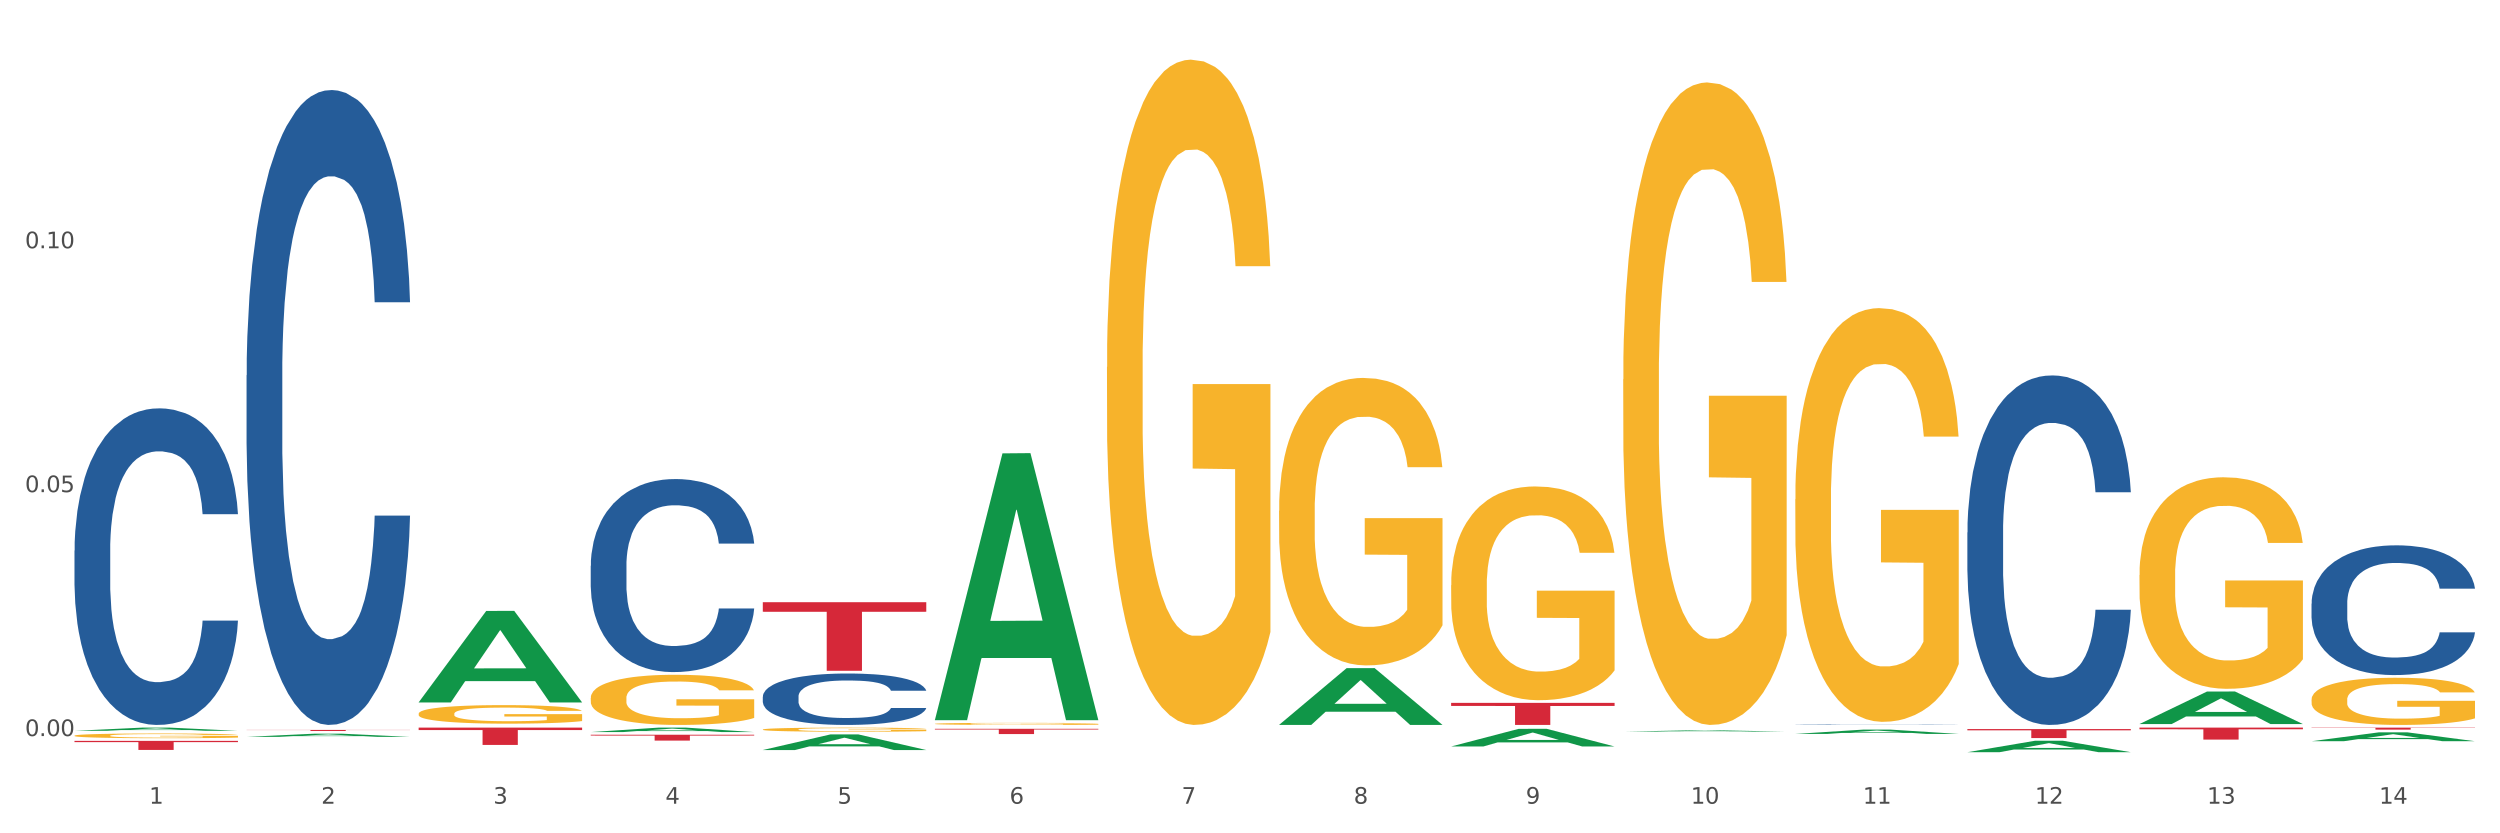 <?xml version="1.0" encoding="utf-8" standalone="no"?>
<!DOCTYPE svg PUBLIC "-//W3C//DTD SVG 1.1//EN"
  "http://www.w3.org/Graphics/SVG/1.1/DTD/svg11.dtd">
<svg xmlns:xlink="http://www.w3.org/1999/xlink" width="1080pt" height="360pt" viewBox="0 0 1080 360" xmlns="http://www.w3.org/2000/svg" version="1.1">
 <rect x="0" y="0" width="1080" height="360" fill="#333333" stroke="none"/>
 <defs>
  <style type="text/css">*{stroke-linejoin: round; stroke-linecap: butt}</style>
 </defs>
 <g id="figure_1">
  <g id="patch_1">
   <path d="M 0 360 
L 1080 360 
L 1080 0 
L 0 0 
z
" style="fill: #ffffff; stroke: #ffffff; stroke-linejoin: miter"/>
  </g>
  <g id="axes_1">
   <g id="matplotlib.axis_1">
    <g id="xtick_1">
     <g id="text_1">
      <!-- 1 -->
      <g style="fill: #4d4d4d" transform="translate(64.432 347.204) scale(0.096 -0.096)">
       <defs>
        <path id="DejaVuSans-31" d="M 794 531 
L 1825 531 
L 1825 4091 
L 703 3866 
L 703 4441 
L 1819 4666 
L 2450 4666 
L 2450 531 
L 3481 531 
L 3481 0 
L 794 0 
L 794 531 
z
" transform="scale(0.016)"/>
       </defs>
       <use xlink:href="#DejaVuSans-31"/>
      </g>
     </g>
    </g>
    <g id="xtick_2">
     <g id="text_2">
      <!-- 2 -->
      <g style="fill: #4d4d4d" transform="translate(138.771 347.204) scale(0.096 -0.096)">
       <defs>
        <path id="DejaVuSans-32" d="M 1228 531 
L 3431 531 
L 3431 0 
L 469 0 
L 469 531 
Q 828 903 1448 1529 
Q 2069 2156 2228 2338 
Q 2531 2678 2651 2914 
Q 2772 3150 2772 3378 
Q 2772 3750 2511 3984 
Q 2250 4219 1831 4219 
Q 1534 4219 1204 4116 
Q 875 4013 500 3803 
L 500 4441 
Q 881 4594 1212 4672 
Q 1544 4750 1819 4750 
Q 2544 4750 2975 4387 
Q 3406 4025 3406 3419 
Q 3406 3131 3298 2873 
Q 3191 2616 2906 2266 
Q 2828 2175 2409 1742 
Q 1991 1309 1228 531 
z
" transform="scale(0.016)"/>
       </defs>
       <use xlink:href="#DejaVuSans-32"/>
      </g>
     </g>
    </g>
    <g id="xtick_3">
     <g id="text_3">
      <!-- 3 -->
      <g style="fill: #4d4d4d" transform="translate(213.109 347.204) scale(0.096 -0.096)">
       <defs>
        <path id="DejaVuSans-33" d="M 2597 2516 
Q 3050 2419 3304 2112 
Q 3559 1806 3559 1356 
Q 3559 666 3084 287 
Q 2609 -91 1734 -91 
Q 1441 -91 1130 -33 
Q 819 25 488 141 
L 488 750 
Q 750 597 1062 519 
Q 1375 441 1716 441 
Q 2309 441 2620 675 
Q 2931 909 2931 1356 
Q 2931 1769 2642 2001 
Q 2353 2234 1838 2234 
L 1294 2234 
L 1294 2753 
L 1863 2753 
Q 2328 2753 2575 2939 
Q 2822 3125 2822 3475 
Q 2822 3834 2567 4026 
Q 2313 4219 1838 4219 
Q 1578 4219 1281 4162 
Q 984 4106 628 3988 
L 628 4550 
Q 988 4650 1302 4700 
Q 1616 4750 1894 4750 
Q 2613 4750 3031 4423 
Q 3450 4097 3450 3541 
Q 3450 3153 3228 2886 
Q 3006 2619 2597 2516 
z
" transform="scale(0.016)"/>
       </defs>
       <use xlink:href="#DejaVuSans-33"/>
      </g>
     </g>
    </g>
    <g id="xtick_4">
     <g id="text_4">
      <!-- 4 -->
      <g style="fill: #4d4d4d" transform="translate(287.448 347.204) scale(0.096 -0.096)">
       <defs>
        <path id="DejaVuSans-34" d="M 2419 4116 
L 825 1625 
L 2419 1625 
L 2419 4116 
z
M 2253 4666 
L 3047 4666 
L 3047 1625 
L 3713 1625 
L 3713 1100 
L 3047 1100 
L 3047 0 
L 2419 0 
L 2419 1100 
L 313 1100 
L 313 1709 
L 2253 4666 
z
" transform="scale(0.016)"/>
       </defs>
       <use xlink:href="#DejaVuSans-34"/>
      </g>
     </g>
    </g>
    <g id="xtick_5">
     <g id="text_5">
      <!-- 5 -->
      <g style="fill: #4d4d4d" transform="translate(361.787 347.204) scale(0.096 -0.096)">
       <defs>
        <path id="DejaVuSans-35" d="M 691 4666 
L 3169 4666 
L 3169 4134 
L 1269 4134 
L 1269 2991 
Q 1406 3038 1543 3061 
Q 1681 3084 1819 3084 
Q 2600 3084 3056 2656 
Q 3513 2228 3513 1497 
Q 3513 744 3044 326 
Q 2575 -91 1722 -91 
Q 1428 -91 1123 -41 
Q 819 9 494 109 
L 494 744 
Q 775 591 1075 516 
Q 1375 441 1709 441 
Q 2250 441 2565 725 
Q 2881 1009 2881 1497 
Q 2881 1984 2565 2268 
Q 2250 2553 1709 2553 
Q 1456 2553 1204 2497 
Q 953 2441 691 2322 
L 691 4666 
z
" transform="scale(0.016)"/>
       </defs>
       <use xlink:href="#DejaVuSans-35"/>
      </g>
     </g>
    </g>
    <g id="xtick_6">
     <g id="text_6">
      <!-- 6 -->
      <g style="fill: #4d4d4d" transform="translate(436.125 347.204) scale(0.096 -0.096)">
       <defs>
        <path id="DejaVuSans-36" d="M 2113 2584 
Q 1688 2584 1439 2293 
Q 1191 2003 1191 1497 
Q 1191 994 1439 701 
Q 1688 409 2113 409 
Q 2538 409 2786 701 
Q 3034 994 3034 1497 
Q 3034 2003 2786 2293 
Q 2538 2584 2113 2584 
z
M 3366 4563 
L 3366 3988 
Q 3128 4100 2886 4159 
Q 2644 4219 2406 4219 
Q 1781 4219 1451 3797 
Q 1122 3375 1075 2522 
Q 1259 2794 1537 2939 
Q 1816 3084 2150 3084 
Q 2853 3084 3261 2657 
Q 3669 2231 3669 1497 
Q 3669 778 3244 343 
Q 2819 -91 2113 -91 
Q 1303 -91 875 529 
Q 447 1150 447 2328 
Q 447 3434 972 4092 
Q 1497 4750 2381 4750 
Q 2619 4750 2861 4703 
Q 3103 4656 3366 4563 
z
" transform="scale(0.016)"/>
       </defs>
       <use xlink:href="#DejaVuSans-36"/>
      </g>
     </g>
    </g>
    <g id="xtick_7">
     <g id="text_7">
      <!-- 7 -->
      <g style="fill: #4d4d4d" transform="translate(510.464 347.204) scale(0.096 -0.096)">
       <defs>
        <path id="DejaVuSans-37" d="M 525 4666 
L 3525 4666 
L 3525 4397 
L 1831 0 
L 1172 0 
L 2766 4134 
L 525 4134 
L 525 4666 
z
" transform="scale(0.016)"/>
       </defs>
       <use xlink:href="#DejaVuSans-37"/>
      </g>
     </g>
    </g>
    <g id="xtick_8">
     <g id="text_8">
      <!-- 8 -->
      <g style="fill: #4d4d4d" transform="translate(584.803 347.204) scale(0.096 -0.096)">
       <defs>
        <path id="DejaVuSans-38" d="M 2034 2216 
Q 1584 2216 1326 1975 
Q 1069 1734 1069 1313 
Q 1069 891 1326 650 
Q 1584 409 2034 409 
Q 2484 409 2743 651 
Q 3003 894 3003 1313 
Q 3003 1734 2745 1975 
Q 2488 2216 2034 2216 
z
M 1403 2484 
Q 997 2584 770 2862 
Q 544 3141 544 3541 
Q 544 4100 942 4425 
Q 1341 4750 2034 4750 
Q 2731 4750 3128 4425 
Q 3525 4100 3525 3541 
Q 3525 3141 3298 2862 
Q 3072 2584 2669 2484 
Q 3125 2378 3379 2068 
Q 3634 1759 3634 1313 
Q 3634 634 3220 271 
Q 2806 -91 2034 -91 
Q 1263 -91 848 271 
Q 434 634 434 1313 
Q 434 1759 690 2068 
Q 947 2378 1403 2484 
z
M 1172 3481 
Q 1172 3119 1398 2916 
Q 1625 2713 2034 2713 
Q 2441 2713 2670 2916 
Q 2900 3119 2900 3481 
Q 2900 3844 2670 4047 
Q 2441 4250 2034 4250 
Q 1625 4250 1398 4047 
Q 1172 3844 1172 3481 
z
" transform="scale(0.016)"/>
       </defs>
       <use xlink:href="#DejaVuSans-38"/>
      </g>
     </g>
    </g>
    <g id="xtick_9">
     <g id="text_9">
      <!-- 9 -->
      <g style="fill: #4d4d4d" transform="translate(659.142 347.204) scale(0.096 -0.096)">
       <defs>
        <path id="DejaVuSans-39" d="M 703 97 
L 703 672 
Q 941 559 1184 500 
Q 1428 441 1663 441 
Q 2288 441 2617 861 
Q 2947 1281 2994 2138 
Q 2813 1869 2534 1725 
Q 2256 1581 1919 1581 
Q 1219 1581 811 2004 
Q 403 2428 403 3163 
Q 403 3881 828 4315 
Q 1253 4750 1959 4750 
Q 2769 4750 3195 4129 
Q 3622 3509 3622 2328 
Q 3622 1225 3098 567 
Q 2575 -91 1691 -91 
Q 1453 -91 1209 -44 
Q 966 3 703 97 
z
M 1959 2075 
Q 2384 2075 2632 2365 
Q 2881 2656 2881 3163 
Q 2881 3666 2632 3958 
Q 2384 4250 1959 4250 
Q 1534 4250 1286 3958 
Q 1038 3666 1038 3163 
Q 1038 2656 1286 2365 
Q 1534 2075 1959 2075 
z
" transform="scale(0.016)"/>
       </defs>
       <use xlink:href="#DejaVuSans-39"/>
      </g>
     </g>
    </g>
    <g id="xtick_10">
     <g id="text_10">
      <!-- 10 -->
      <g style="fill: #4d4d4d" transform="translate(730.426 347.204) scale(0.096 -0.096)">
       <defs>
        <path id="DejaVuSans-30" d="M 2034 4250 
Q 1547 4250 1301 3770 
Q 1056 3291 1056 2328 
Q 1056 1369 1301 889 
Q 1547 409 2034 409 
Q 2525 409 2770 889 
Q 3016 1369 3016 2328 
Q 3016 3291 2770 3770 
Q 2525 4250 2034 4250 
z
M 2034 4750 
Q 2819 4750 3233 4129 
Q 3647 3509 3647 2328 
Q 3647 1150 3233 529 
Q 2819 -91 2034 -91 
Q 1250 -91 836 529 
Q 422 1150 422 2328 
Q 422 3509 836 4129 
Q 1250 4750 2034 4750 
z
" transform="scale(0.016)"/>
       </defs>
       <use xlink:href="#DejaVuSans-31"/>
       <use xlink:href="#DejaVuSans-30" transform="translate(63.623 0)"/>
      </g>
     </g>
    </g>
    <g id="xtick_11">
     <g id="text_11">
      <!-- 11 -->
      <g style="fill: #4d4d4d" transform="translate(804.765 347.204) scale(0.096 -0.096)">
       <use xlink:href="#DejaVuSans-31"/>
       <use xlink:href="#DejaVuSans-31" transform="translate(63.623 0)"/>
      </g>
     </g>
    </g>
    <g id="xtick_12">
     <g id="text_12">
      <!-- 12 -->
      <g style="fill: #4d4d4d" transform="translate(879.104 347.204) scale(0.096 -0.096)">
       <use xlink:href="#DejaVuSans-31"/>
       <use xlink:href="#DejaVuSans-32" transform="translate(63.623 0)"/>
      </g>
     </g>
    </g>
    <g id="xtick_13">
     <g id="text_13">
      <!-- 13 -->
      <g style="fill: #4d4d4d" transform="translate(953.442 347.204) scale(0.096 -0.096)">
       <use xlink:href="#DejaVuSans-31"/>
       <use xlink:href="#DejaVuSans-33" transform="translate(63.623 0)"/>
      </g>
     </g>
    </g>
    <g id="xtick_14">
     <g id="text_14">
      <!-- 14 -->
      <g style="fill: #4d4d4d" transform="translate(1027.781 347.204) scale(0.096 -0.096)">
       <use xlink:href="#DejaVuSans-31"/>
       <use xlink:href="#DejaVuSans-34" transform="translate(63.623 0)"/>
      </g>
     </g>
    </g>
    <g id="xtick_15"/>
    <g id="xtick_16"/>
    <g id="xtick_17"/>
    <g id="xtick_18"/>
    <g id="xtick_19"/>
    <g id="xtick_20"/>
    <g id="xtick_21"/>
    <g id="xtick_22"/>
    <g id="xtick_23"/>
    <g id="xtick_24"/>
    <g id="xtick_25"/>
    <g id="xtick_26"/>
    <g id="xtick_27"/>
   </g>
   <g id="matplotlib.axis_2">
    <g id="ytick_1">
     <g id="text_15">
      <!-- 0.00 -->
      <g style="fill: #4d4d4d" transform="translate(10.8 317.982) scale(0.096 -0.096)">
       <defs>
        <path id="DejaVuSans-2e" d="M 684 794 
L 1344 794 
L 1344 0 
L 684 0 
L 684 794 
z
" transform="scale(0.016)"/>
       </defs>
       <use xlink:href="#DejaVuSans-30"/>
       <use xlink:href="#DejaVuSans-2e" transform="translate(63.623 0)"/>
       <use xlink:href="#DejaVuSans-30" transform="translate(95.41 0)"/>
       <use xlink:href="#DejaVuSans-30" transform="translate(159.033 0)"/>
      </g>
     </g>
    </g>
    <g id="ytick_2">
     <g id="text_16">
      <!-- 0.05 -->
      <g style="fill: #4d4d4d" transform="translate(10.8 212.614) scale(0.096 -0.096)">
       <use xlink:href="#DejaVuSans-30"/>
       <use xlink:href="#DejaVuSans-2e" transform="translate(63.623 0)"/>
       <use xlink:href="#DejaVuSans-30" transform="translate(95.41 0)"/>
       <use xlink:href="#DejaVuSans-35" transform="translate(159.033 0)"/>
      </g>
     </g>
    </g>
    <g id="ytick_3">
     <g id="text_17">
      <!-- 0.10 -->
      <g style="fill: #4d4d4d" transform="translate(10.8 107.246) scale(0.096 -0.096)">
       <use xlink:href="#DejaVuSans-30"/>
       <use xlink:href="#DejaVuSans-2e" transform="translate(63.623 0)"/>
       <use xlink:href="#DejaVuSans-31" transform="translate(95.41 0)"/>
       <use xlink:href="#DejaVuSans-30" transform="translate(159.033 0)"/>
      </g>
     </g>
    </g>
    <g id="ytick_4"/>
    <g id="ytick_5"/>
    <g id="ytick_6"/>
   </g>
   <g id="PolyCollection_1">
    <path d="M 32.175 315.709 
L 32.248 315.708 
L 61.37 314.336 
L 73.456 314.335 
L 102.797 315.712 
L 88.818 315.712 
L 82.484 315.391 
L 52.415 315.391 
L 52.197 315.396 
L 46.081 315.712 
L 32.175 315.712 
L 32.175 315.709 
L 56.201 315.2 
L 78.698 315.199 
L 67.559 314.628 
L 67.413 314.626 
L 67.267 314.63 
L 56.128 315.199 
L 56.201 315.2 
L 32.175 315.709 
z
" clip-path="url(#pd96edb3ba6)" style="fill: #109648"/>
    <path d="M 924.24 314.335 
L 994.861 314.335 
L 994.861 315.054 
L 967.081 315.059 
L 967.081 319.509 
L 951.852 319.509 
L 951.852 315.059 
L 924.24 315.054 
L 924.24 314.34 
L 924.24 314.335 
z
" clip-path="url(#pd96edb3ba6)" style="fill: #d62839"/>
    <path d="M 849.901 314.954 
L 920.523 314.954 
L 920.523 315.495 
L 892.742 315.498 
L 892.742 318.848 
L 877.514 318.848 
L 877.514 315.498 
L 849.901 315.495 
L 849.901 314.957 
L 849.901 314.954 
z
" clip-path="url(#pd96edb3ba6)" style="fill: #d62839"/>
    <path d="M 626.885 303.647 
L 697.506 303.647 
L 697.506 304.972 
L 669.726 304.981 
L 669.726 313.18 
L 654.497 313.18 
L 654.497 304.981 
L 626.885 304.972 
L 626.885 303.656 
L 626.885 303.647 
z
" clip-path="url(#pd96edb3ba6)" style="fill: #d62839"/>
    <path d="M 403.869 314.838 
L 474.49 314.838 
L 474.49 315.153 
L 446.71 315.155 
L 446.71 317.104 
L 431.481 317.104 
L 431.481 315.155 
L 403.869 315.153 
L 403.869 314.84 
L 403.869 314.838 
z
" clip-path="url(#pd96edb3ba6)" style="fill: #d62839"/>
    <path d="M 329.53 260.164 
L 400.152 260.164 
L 400.152 264.282 
L 372.371 264.31 
L 372.371 289.799 
L 357.143 289.799 
L 357.143 264.31 
L 329.53 264.282 
L 329.53 260.192 
L 329.53 260.164 
z
" clip-path="url(#pd96edb3ba6)" style="fill: #d62839"/>
    <path d="M 255.191 317.414 
L 325.813 317.414 
L 325.813 317.764 
L 298.033 317.766 
L 298.033 319.933 
L 282.804 319.933 
L 282.804 317.766 
L 255.191 317.764 
L 255.191 317.416 
L 255.191 317.414 
z
" clip-path="url(#pd96edb3ba6)" style="fill: #d62839"/>
    <path d="M 180.852 314.335 
L 251.474 314.335 
L 251.474 315.375 
L 223.694 315.382 
L 223.694 321.822 
L 208.465 321.822 
L 208.465 315.382 
L 180.852 315.375 
L 180.852 314.342 
L 180.852 314.335 
z
" clip-path="url(#pd96edb3ba6)" style="fill: #d62839"/>
    <path d="M 106.514 315.323 
L 177.135 315.323 
L 177.135 315.389 
L 149.355 315.389 
L 149.355 315.798 
L 134.126 315.798 
L 134.126 315.389 
L 106.514 315.389 
L 106.514 315.323 
L 106.514 315.323 
z
" clip-path="url(#pd96edb3ba6)" style="fill: #d62839"/>
    <path d="M 32.175 320.067 
L 102.797 320.067 
L 102.797 320.61 
L 75.017 320.613 
L 75.017 323.973 
L 59.788 323.973 
L 59.788 320.613 
L 32.175 320.61 
L 32.175 320.071 
L 32.175 320.067 
z
" clip-path="url(#pd96edb3ba6)" style="fill: #d62839"/>
    <path d="M 32.175 237.861 
L 32.258 237.736 
L 32.258 234.238 
L 32.509 229.492 
L 33.427 220.748 
L 34.596 214.128 
L 36.599 206.384 
L 37.684 203.136 
L 39.104 199.514 
L 42.025 193.643 
L 45.364 188.647 
L 47.702 185.899 
L 49.455 184.15 
L 53.378 181.027 
L 55.632 179.653 
L 57.969 178.529 
L 59.973 177.78 
L 63.312 176.905 
L 65.983 176.53 
L 69.072 176.406 
L 71.66 176.53 
L 75.082 177.03 
L 80.091 178.529 
L 82.011 179.403 
L 84.599 180.902 
L 87.27 182.901 
L 89.44 184.899 
L 91.945 187.772 
L 94.533 191.519 
L 97.037 196.266 
L 98.79 200.638 
L 100.209 205.259 
L 101.461 210.88 
L 102.379 217.001 
L 102.797 222.122 
L 87.52 222.122 
L 87.103 217.5 
L 86.268 212.504 
L 85.434 209.132 
L 84.515 206.384 
L 83.096 203.261 
L 81.844 201.262 
L 79.757 198.889 
L 77.837 197.39 
L 76.251 196.516 
L 74.331 195.766 
L 70.241 195.017 
L 67.319 195.017 
L 65.482 195.267 
L 63.229 195.891 
L 61.309 196.766 
L 59.055 198.265 
L 57.302 199.888 
L 55.549 202.012 
L 54.547 203.511 
L 53.044 206.259 
L 52.043 208.507 
L 50.707 212.379 
L 49.956 215.127 
L 48.62 222.247 
L 48.036 227.493 
L 47.785 231.115 
L 47.618 235.113 
L 47.618 254.598 
L 48.119 263.342 
L 48.537 267.089 
L 49.204 271.336 
L 50.457 276.832 
L 52.293 282.203 
L 54.213 286.075 
L 55.799 288.449 
L 57.302 290.197 
L 58.804 291.571 
L 60.641 292.82 
L 62.143 293.57 
L 64.397 294.319 
L 67.069 294.694 
L 69.155 294.694 
L 73.413 294.069 
L 75.333 293.445 
L 77.169 292.571 
L 79.173 291.197 
L 80.759 289.698 
L 81.677 288.573 
L 83.18 286.2 
L 84.348 283.702 
L 85.35 280.829 
L 86.018 278.331 
L 86.769 274.584 
L 87.353 270.337 
L 87.52 268.088 
L 102.797 268.088 
L 102.463 272.585 
L 101.879 276.957 
L 100.71 282.828 
L 99.792 286.2 
L 98.372 290.322 
L 96.87 293.82 
L 94.783 297.692 
L 92.863 300.565 
L 90.86 303.063 
L 88.689 305.311 
L 84.766 308.434 
L 83.347 309.308 
L 80.341 310.807 
L 78.004 311.682 
L 74.581 312.556 
L 71.075 313.056 
L 67.402 313.18 
L 64.147 312.931 
L 60.557 312.181 
L 58.303 311.432 
L 55.799 310.308 
L 52.877 308.559 
L 50.123 306.435 
L 47.535 303.937 
L 45.114 301.064 
L 42.86 297.817 
L 39.938 292.446 
L 37.768 287.199 
L 36.182 282.328 
L 35.097 278.206 
L 34.011 272.96 
L 33.427 269.338 
L 32.509 260.594 
L 32.175 252.475 
L 32.175 237.861 
z
" clip-path="url(#pd96edb3ba6)" style="fill: #255c99"/>
    <path d="M 106.514 162.133 
L 106.597 161.882 
L 106.597 154.869 
L 106.848 145.35 
L 107.766 127.815 
L 108.935 114.539 
L 110.938 99.008 
L 112.023 92.496 
L 113.442 85.231 
L 116.364 73.458 
L 119.703 63.438 
L 122.04 57.928 
L 123.794 54.421 
L 127.717 48.158 
L 129.971 45.403 
L 132.308 43.148 
L 134.312 41.645 
L 137.651 39.892 
L 140.322 39.141 
L 143.411 38.89 
L 145.998 39.141 
L 149.421 40.142 
L 154.43 43.148 
L 156.35 44.902 
L 158.937 47.908 
L 161.609 51.916 
L 163.779 55.924 
L 166.283 61.685 
L 168.871 69.2 
L 171.376 78.718 
L 173.129 87.486 
L 174.548 96.754 
L 175.8 108.026 
L 176.718 120.3 
L 177.135 130.571 
L 161.859 130.571 
L 161.442 121.302 
L 160.607 111.283 
L 159.772 104.519 
L 158.854 99.008 
L 157.435 92.746 
L 156.183 88.738 
L 154.096 83.979 
L 152.176 80.973 
L 150.59 79.219 
L 148.67 77.717 
L 144.579 76.214 
L 141.658 76.214 
L 139.821 76.715 
L 137.567 77.967 
L 135.647 79.72 
L 133.393 82.726 
L 131.64 85.983 
L 129.887 90.241 
L 128.886 93.247 
L 127.383 98.758 
L 126.381 103.267 
L 125.046 111.032 
L 124.294 116.543 
L 122.959 130.821 
L 122.374 141.342 
L 122.124 148.606 
L 121.957 156.622 
L 121.957 195.699 
L 122.458 213.234 
L 122.875 220.748 
L 123.543 229.265 
L 124.795 240.287 
L 126.632 251.058 
L 128.552 258.823 
L 130.138 263.583 
L 131.64 267.09 
L 133.143 269.845 
L 134.979 272.35 
L 136.482 273.853 
L 138.736 275.356 
L 141.407 276.107 
L 143.494 276.107 
L 147.751 274.855 
L 149.671 273.602 
L 151.508 271.849 
L 153.511 269.094 
L 155.097 266.088 
L 156.016 263.833 
L 157.518 259.074 
L 158.687 254.064 
L 159.689 248.303 
L 160.357 243.293 
L 161.108 235.778 
L 161.692 227.261 
L 161.859 222.752 
L 177.135 222.752 
L 176.802 231.77 
L 176.217 240.537 
L 175.049 252.311 
L 174.13 259.074 
L 172.711 267.34 
L 171.209 274.354 
L 169.122 282.119 
L 167.202 287.881 
L 165.198 292.89 
L 163.028 297.399 
L 159.104 303.662 
L 157.685 305.415 
L 154.68 308.421 
L 152.343 310.175 
L 148.92 311.928 
L 145.414 312.93 
L 141.741 313.18 
L 138.486 312.679 
L 134.896 311.176 
L 132.642 309.674 
L 130.138 307.419 
L 127.216 303.912 
L 124.461 299.654 
L 121.874 294.644 
L 119.453 288.883 
L 117.199 282.37 
L 114.277 271.599 
L 112.107 261.078 
L 110.521 251.309 
L 109.435 243.042 
L 108.35 232.522 
L 107.766 225.257 
L 106.848 207.723 
L 106.514 191.441 
L 106.514 162.133 
z
" clip-path="url(#pd96edb3ba6)" style="fill: #255c99"/>
    <path d="M 255.191 244.42 
L 255.275 244.344 
L 255.275 242.211 
L 255.525 239.317 
L 256.443 233.986 
L 257.612 229.949 
L 259.615 225.227 
L 260.701 223.247 
L 262.12 221.038 
L 265.041 217.459 
L 268.381 214.412 
L 270.718 212.737 
L 272.471 211.67 
L 276.394 209.766 
L 278.648 208.928 
L 280.986 208.243 
L 282.989 207.786 
L 286.328 207.253 
L 288.999 207.024 
L 292.088 206.948 
L 294.676 207.024 
L 298.098 207.329 
L 303.107 208.243 
L 305.027 208.776 
L 307.615 209.69 
L 310.286 210.909 
L 312.457 212.127 
L 314.961 213.879 
L 317.549 216.164 
L 320.053 219.058 
L 321.806 221.724 
L 323.225 224.542 
L 324.477 227.969 
L 325.396 231.701 
L 325.813 234.824 
L 310.537 234.824 
L 310.119 232.006 
L 309.284 228.959 
L 308.45 226.903 
L 307.531 225.227 
L 306.112 223.323 
L 304.86 222.105 
L 302.773 220.657 
L 300.853 219.743 
L 299.267 219.21 
L 297.347 218.753 
L 293.257 218.296 
L 290.335 218.296 
L 288.499 218.449 
L 286.245 218.83 
L 284.325 219.363 
L 282.071 220.277 
L 280.318 221.267 
L 278.565 222.561 
L 277.563 223.475 
L 276.06 225.151 
L 275.059 226.522 
L 273.723 228.883 
L 272.972 230.559 
L 271.636 234.9 
L 271.052 238.099 
L 270.801 240.307 
L 270.634 242.744 
L 270.634 254.626 
L 271.135 259.957 
L 271.553 262.242 
L 272.22 264.832 
L 273.473 268.183 
L 275.309 271.458 
L 277.229 273.819 
L 278.815 275.266 
L 280.318 276.332 
L 281.82 277.17 
L 283.657 277.931 
L 285.159 278.388 
L 287.413 278.845 
L 290.085 279.074 
L 292.172 279.074 
L 296.429 278.693 
L 298.349 278.312 
L 300.185 277.779 
L 302.189 276.941 
L 303.775 276.027 
L 304.693 275.342 
L 306.196 273.895 
L 307.364 272.372 
L 308.366 270.62 
L 309.034 269.097 
L 309.785 266.812 
L 310.37 264.222 
L 310.537 262.851 
L 325.813 262.851 
L 325.479 265.593 
L 324.895 268.259 
L 323.726 271.838 
L 322.808 273.895 
L 321.389 276.408 
L 319.886 278.541 
L 317.799 280.902 
L 315.879 282.654 
L 313.876 284.177 
L 311.705 285.548 
L 307.782 287.452 
L 306.363 287.985 
L 303.358 288.899 
L 301.02 289.432 
L 297.598 289.965 
L 294.092 290.27 
L 290.419 290.346 
L 287.163 290.194 
L 283.573 289.737 
L 281.32 289.28 
L 278.815 288.594 
L 275.893 287.528 
L 273.139 286.233 
L 270.551 284.71 
L 268.13 282.958 
L 265.876 280.978 
L 262.955 277.703 
L 260.784 274.504 
L 259.198 271.534 
L 258.113 269.02 
L 257.028 265.822 
L 256.443 263.613 
L 255.525 258.282 
L 255.191 253.331 
L 255.191 244.42 
z
" clip-path="url(#pd96edb3ba6)" style="fill: #255c99"/>
    <path d="M 998.578 314.335 
L 1069.2 314.335 
L 1069.2 314.455 
L 1041.42 314.456 
L 1041.42 315.2 
L 1026.191 315.2 
L 1026.191 314.456 
L 998.578 314.455 
L 998.578 314.336 
L 998.578 314.335 
z
" clip-path="url(#pd96edb3ba6)" style="fill: #d62839"/>
    <path d="M 329.53 300.94 
L 329.613 300.92 
L 329.613 300.352 
L 329.864 299.58 
L 330.782 298.159 
L 331.951 297.083 
L 333.954 295.825 
L 335.039 295.297 
L 336.458 294.708 
L 339.38 293.754 
L 342.719 292.942 
L 345.057 292.496 
L 346.81 292.212 
L 350.733 291.704 
L 352.987 291.481 
L 355.324 291.298 
L 357.328 291.176 
L 360.667 291.034 
L 363.338 290.973 
L 366.427 290.953 
L 369.015 290.973 
L 372.437 291.055 
L 377.446 291.298 
L 379.366 291.44 
L 381.954 291.684 
L 384.625 292.009 
L 386.795 292.333 
L 389.3 292.8 
L 391.887 293.409 
L 394.392 294.181 
L 396.145 294.891 
L 397.564 295.642 
L 398.816 296.556 
L 399.734 297.55 
L 400.152 298.383 
L 384.875 298.383 
L 384.458 297.631 
L 383.623 296.82 
L 382.788 296.271 
L 381.87 295.825 
L 380.451 295.317 
L 379.199 294.993 
L 377.112 294.607 
L 375.192 294.363 
L 373.606 294.221 
L 371.686 294.099 
L 367.595 293.978 
L 364.674 293.978 
L 362.837 294.018 
L 360.583 294.12 
L 358.663 294.262 
L 356.41 294.505 
L 354.656 294.769 
L 352.903 295.114 
L 351.902 295.358 
L 350.399 295.805 
L 349.397 296.17 
L 348.062 296.799 
L 347.31 297.246 
L 345.975 298.403 
L 345.391 299.255 
L 345.14 299.844 
L 344.973 300.494 
L 344.973 303.66 
L 345.474 305.081 
L 345.891 305.69 
L 346.559 306.38 
L 347.811 307.273 
L 349.648 308.146 
L 351.568 308.776 
L 353.154 309.161 
L 354.656 309.445 
L 356.159 309.669 
L 357.996 309.872 
L 359.498 309.994 
L 361.752 310.115 
L 364.423 310.176 
L 366.51 310.176 
L 370.768 310.075 
L 372.688 309.973 
L 374.524 309.831 
L 376.528 309.608 
L 378.114 309.364 
L 379.032 309.182 
L 380.534 308.796 
L 381.703 308.39 
L 382.705 307.923 
L 383.373 307.517 
L 384.124 306.908 
L 384.708 306.218 
L 384.875 305.853 
L 400.152 305.853 
L 399.818 306.583 
L 399.233 307.294 
L 398.065 308.248 
L 397.146 308.796 
L 395.727 309.466 
L 394.225 310.034 
L 392.138 310.663 
L 390.218 311.13 
L 388.214 311.536 
L 386.044 311.902 
L 382.121 312.409 
L 380.701 312.551 
L 377.696 312.795 
L 375.359 312.937 
L 371.936 313.079 
L 368.43 313.16 
L 364.757 313.18 
L 361.502 313.14 
L 357.912 313.018 
L 355.658 312.896 
L 353.154 312.714 
L 350.232 312.429 
L 347.477 312.084 
L 344.89 311.678 
L 342.469 311.211 
L 340.215 310.684 
L 337.293 309.811 
L 335.123 308.958 
L 333.537 308.167 
L 332.452 307.497 
L 331.366 306.644 
L 330.782 306.056 
L 329.864 304.635 
L 329.53 303.315 
L 329.53 300.94 
z
" clip-path="url(#pd96edb3ba6)" style="fill: #255c99"/>
    <path d="M 849.901 230.03 
L 849.984 229.892 
L 849.984 226.031 
L 850.235 220.791 
L 851.153 211.138 
L 852.322 203.83 
L 854.325 195.281 
L 855.41 191.695 
L 856.829 187.696 
L 859.751 181.215 
L 863.09 175.7 
L 865.428 172.666 
L 867.181 170.735 
L 871.104 167.288 
L 873.358 165.771 
L 875.695 164.53 
L 877.699 163.703 
L 881.038 162.738 
L 883.709 162.324 
L 886.798 162.186 
L 889.386 162.324 
L 892.808 162.875 
L 897.817 164.53 
L 899.737 165.495 
L 902.325 167.15 
L 904.996 169.356 
L 907.166 171.563 
L 909.671 174.734 
L 912.258 178.871 
L 914.763 184.111 
L 916.516 188.937 
L 917.935 194.04 
L 919.187 200.245 
L 920.105 207.002 
L 920.523 212.655 
L 905.246 212.655 
L 904.829 207.553 
L 903.994 202.037 
L 903.159 198.314 
L 902.241 195.281 
L 900.822 191.833 
L 899.57 189.627 
L 897.483 187.007 
L 895.563 185.352 
L 893.977 184.387 
L 892.057 183.56 
L 887.966 182.732 
L 885.045 182.732 
L 883.208 183.008 
L 880.954 183.697 
L 879.034 184.663 
L 876.78 186.317 
L 875.027 188.11 
L 873.274 190.454 
L 872.273 192.109 
L 870.77 195.143 
L 869.768 197.625 
L 868.433 201.9 
L 867.681 204.933 
L 866.346 212.793 
L 865.761 218.585 
L 865.511 222.584 
L 865.344 226.996 
L 865.344 248.508 
L 865.845 258.161 
L 866.262 262.297 
L 866.93 266.986 
L 868.182 273.053 
L 870.019 278.983 
L 871.939 283.257 
L 873.525 285.877 
L 875.027 287.808 
L 876.53 289.325 
L 878.367 290.704 
L 879.869 291.531 
L 882.123 292.358 
L 884.794 292.772 
L 886.881 292.772 
L 891.139 292.083 
L 893.059 291.393 
L 894.895 290.428 
L 896.899 288.911 
L 898.485 287.256 
L 899.403 286.015 
L 900.905 283.395 
L 902.074 280.637 
L 903.076 277.466 
L 903.744 274.708 
L 904.495 270.571 
L 905.079 265.883 
L 905.246 263.401 
L 920.523 263.401 
L 920.189 268.365 
L 919.604 273.191 
L 918.436 279.672 
L 917.517 283.395 
L 916.098 287.946 
L 914.596 291.807 
L 912.509 296.082 
L 910.589 299.253 
L 908.585 302.011 
L 906.415 304.493 
L 902.491 307.94 
L 901.072 308.906 
L 898.067 310.56 
L 895.73 311.526 
L 892.307 312.491 
L 888.801 313.043 
L 885.128 313.18 
L 881.873 312.905 
L 878.283 312.077 
L 876.029 311.25 
L 873.525 310.009 
L 870.603 308.078 
L 867.848 305.734 
L 865.261 302.976 
L 862.84 299.805 
L 860.586 296.219 
L 857.664 290.29 
L 855.494 284.498 
L 853.908 279.12 
L 852.823 274.57 
L 851.737 268.778 
L 851.153 264.779 
L 850.235 255.127 
L 849.901 246.164 
L 849.901 230.03 
z
" clip-path="url(#pd96edb3ba6)" style="fill: #255c99"/>
    <path d="M 998.578 260.766 
L 998.662 260.715 
L 998.662 259.282 
L 998.912 257.336 
L 999.83 253.753 
L 1000.999 251.04 
L 1003.003 247.866 
L 1004.088 246.535 
L 1005.507 245.05 
L 1008.429 242.644 
L 1011.768 240.597 
L 1014.105 239.471 
L 1015.858 238.754 
L 1019.781 237.474 
L 1022.035 236.911 
L 1024.373 236.45 
L 1026.376 236.143 
L 1029.715 235.785 
L 1032.387 235.631 
L 1035.475 235.58 
L 1038.063 235.631 
L 1041.486 235.836 
L 1046.494 236.45 
L 1048.414 236.809 
L 1051.002 237.423 
L 1053.673 238.242 
L 1055.844 239.061 
L 1058.348 240.238 
L 1060.936 241.774 
L 1063.44 243.719 
L 1065.193 245.511 
L 1066.612 247.405 
L 1067.864 249.709 
L 1068.783 252.217 
L 1069.2 254.316 
L 1053.924 254.316 
L 1053.506 252.422 
L 1052.671 250.374 
L 1051.837 248.992 
L 1050.918 247.866 
L 1049.499 246.586 
L 1048.247 245.767 
L 1046.16 244.794 
L 1044.24 244.18 
L 1042.654 243.822 
L 1040.734 243.515 
L 1036.644 243.208 
L 1033.722 243.208 
L 1031.886 243.31 
L 1029.632 243.566 
L 1027.712 243.924 
L 1025.458 244.539 
L 1023.705 245.204 
L 1021.952 246.074 
L 1020.95 246.689 
L 1019.448 247.815 
L 1018.446 248.736 
L 1017.11 250.323 
L 1016.359 251.449 
L 1015.023 254.367 
L 1014.439 256.517 
L 1014.188 258.002 
L 1014.022 259.64 
L 1014.022 267.626 
L 1014.522 271.209 
L 1014.94 272.745 
L 1015.608 274.485 
L 1016.86 276.738 
L 1018.696 278.939 
L 1020.616 280.526 
L 1022.202 281.499 
L 1023.705 282.215 
L 1025.207 282.778 
L 1027.044 283.29 
L 1028.547 283.597 
L 1030.8 283.905 
L 1033.472 284.058 
L 1035.559 284.058 
L 1039.816 283.802 
L 1041.736 283.546 
L 1043.572 283.188 
L 1045.576 282.625 
L 1047.162 282.011 
L 1048.08 281.55 
L 1049.583 280.577 
L 1050.752 279.553 
L 1051.753 278.376 
L 1052.421 277.352 
L 1053.172 275.816 
L 1053.757 274.076 
L 1053.924 273.154 
L 1069.2 273.154 
L 1068.866 274.997 
L 1068.282 276.789 
L 1067.113 279.195 
L 1066.195 280.577 
L 1064.776 282.266 
L 1063.273 283.7 
L 1061.186 285.287 
L 1059.266 286.464 
L 1057.263 287.488 
L 1055.092 288.409 
L 1051.169 289.689 
L 1049.75 290.048 
L 1046.745 290.662 
L 1044.407 291.02 
L 1040.985 291.379 
L 1037.479 291.583 
L 1033.806 291.634 
L 1030.55 291.532 
L 1026.96 291.225 
L 1024.707 290.918 
L 1022.202 290.457 
L 1019.281 289.74 
L 1016.526 288.87 
L 1013.938 287.846 
L 1011.517 286.669 
L 1009.263 285.338 
L 1006.342 283.137 
L 1004.171 280.987 
L 1002.585 278.99 
L 1001.5 277.301 
L 1000.415 275.151 
L 999.83 273.666 
L 998.912 270.083 
L 998.578 266.756 
L 998.578 260.766 
z
" clip-path="url(#pd96edb3ba6)" style="fill: #255c99"/>
    <path d="M 998.578 302.212 
L 998.662 302.193 
L 998.662 301.523 
L 998.828 300.945 
L 999.662 299.549 
L 1000.913 298.394 
L 1001.83 297.78 
L 1002.747 297.277 
L 1003.831 296.774 
L 1005.165 296.253 
L 1007.583 295.489 
L 1009.084 295.098 
L 1010.918 294.688 
L 1014.253 294.092 
L 1016.671 293.757 
L 1019.173 293.478 
L 1023.258 293.143 
L 1025.926 292.994 
L 1028.761 292.882 
L 1032.18 292.807 
L 1034.765 292.789 
L 1040.434 292.845 
L 1045.27 293.012 
L 1047.605 293.143 
L 1050.607 293.366 
L 1052.191 293.515 
L 1054.775 293.813 
L 1057.444 294.204 
L 1059.278 294.539 
L 1062.029 295.172 
L 1064.114 295.806 
L 1066.032 296.588 
L 1067.032 297.128 
L 1067.783 297.631 
L 1068.45 298.208 
L 1069.117 299.12 
L 1054.108 299.12 
L 1053.525 298.469 
L 1052.608 297.854 
L 1051.274 297.258 
L 1050.106 296.886 
L 1048.105 296.42 
L 1046.271 296.122 
L 1044.353 295.899 
L 1042.019 295.713 
L 1040.184 295.619 
L 1037.599 295.545 
L 1032.513 295.564 
L 1029.095 295.713 
L 1026.76 295.899 
L 1025.259 296.066 
L 1023.925 296.253 
L 1022.425 296.513 
L 1020.674 296.904 
L 1019.423 297.258 
L 1018.172 297.705 
L 1017.172 298.152 
L 1016.255 298.673 
L 1015.504 299.232 
L 1014.92 299.809 
L 1014.42 300.517 
L 1014.003 301.69 
L 1014.003 304.242 
L 1014.17 304.819 
L 1014.587 305.582 
L 1015.087 306.16 
L 1015.921 306.849 
L 1016.671 307.314 
L 1018.089 307.985 
L 1019.673 308.543 
L 1020.924 308.897 
L 1022.174 309.195 
L 1024.342 309.605 
L 1026.76 309.94 
L 1028.845 310.145 
L 1031.68 310.331 
L 1033.597 310.406 
L 1035.265 310.443 
L 1039.35 310.443 
L 1042.269 310.387 
L 1045.52 310.257 
L 1048.022 310.089 
L 1050.106 309.884 
L 1052.441 309.549 
L 1053.942 309.232 
L 1053.942 305.34 
L 1035.598 305.322 
L 1035.598 302.733 
L 1069.2 302.733 
L 1069.2 310.331 
L 1067.783 310.722 
L 1066.198 311.076 
L 1064.531 311.393 
L 1062.029 311.784 
L 1059.028 312.156 
L 1056.36 312.417 
L 1053.525 312.64 
L 1050.19 312.845 
L 1045.854 313.031 
L 1043.186 313.106 
L 1039.851 313.162 
L 1035.932 313.18 
L 1032.513 313.143 
L 1029.178 313.05 
L 1025.676 312.882 
L 1022.258 312.64 
L 1019.673 312.398 
L 1017.088 312.1 
L 1014.337 311.709 
L 1012.169 311.337 
L 1010.501 311.002 
L 1008.667 310.573 
L 1006.666 310.015 
L 1005.165 309.512 
L 1003.831 308.99 
L 1002.414 308.32 
L 1001.413 307.743 
L 1000.413 307.016 
L 999.829 306.476 
L 999.162 305.638 
L 998.662 304.465 
L 998.578 302.212 
z
" clip-path="url(#pd96edb3ba6)" style="fill: #f7b32b"/>
    <path d="M 924.24 248.41 
L 924.323 248.327 
L 924.323 245.322 
L 924.49 242.734 
L 925.323 236.474 
L 926.574 231.3 
L 927.491 228.545 
L 928.408 226.292 
L 929.492 224.038 
L 930.826 221.701 
L 933.244 218.279 
L 934.745 216.526 
L 936.58 214.69 
L 939.915 212.019 
L 942.333 210.517 
L 944.834 209.265 
L 948.92 207.762 
L 951.588 207.095 
L 954.423 206.594 
L 957.841 206.26 
L 960.426 206.177 
L 966.096 206.427 
L 970.932 207.178 
L 973.266 207.762 
L 976.268 208.764 
L 977.852 209.432 
L 980.437 210.767 
L 983.105 212.52 
L 984.939 214.022 
L 987.691 216.86 
L 989.775 219.698 
L 991.693 223.203 
L 992.693 225.624 
L 993.444 227.878 
L 994.111 230.465 
L 994.778 234.555 
L 979.77 234.555 
L 979.186 231.633 
L 978.269 228.879 
L 976.935 226.208 
L 975.768 224.539 
L 973.766 222.452 
L 971.932 221.117 
L 970.014 220.115 
L 967.68 219.281 
L 965.845 218.863 
L 963.261 218.529 
L 958.175 218.613 
L 954.756 219.281 
L 952.422 220.115 
L 950.921 220.866 
L 949.587 221.701 
L 948.086 222.87 
L 946.335 224.622 
L 945.084 226.208 
L 943.834 228.211 
L 942.833 230.215 
L 941.916 232.552 
L 941.165 235.056 
L 940.582 237.643 
L 940.081 240.815 
L 939.665 246.073 
L 939.665 257.508 
L 939.831 260.095 
L 940.248 263.517 
L 940.749 266.105 
L 941.582 269.193 
L 942.333 271.279 
L 943.75 274.284 
L 945.334 276.788 
L 946.585 278.374 
L 947.836 279.709 
L 950.004 281.546 
L 952.422 283.048 
L 954.506 283.966 
L 957.341 284.801 
L 959.259 285.135 
L 960.926 285.302 
L 965.012 285.302 
L 967.93 285.051 
L 971.182 284.467 
L 973.683 283.716 
L 975.768 282.798 
L 978.102 281.295 
L 979.603 279.876 
L 979.603 262.432 
L 961.26 262.349 
L 961.26 250.747 
L 994.861 250.747 
L 994.861 284.801 
L 993.444 286.554 
L 991.86 288.139 
L 990.192 289.558 
L 987.691 291.311 
L 984.689 292.98 
L 982.021 294.149 
L 979.186 295.151 
L 975.851 296.069 
L 971.515 296.903 
L 968.847 297.237 
L 965.512 297.488 
L 961.593 297.571 
L 958.175 297.404 
L 954.84 296.987 
L 951.338 296.236 
L 947.919 295.151 
L 945.334 294.066 
L 942.75 292.73 
L 939.998 290.977 
L 937.83 289.308 
L 936.163 287.806 
L 934.328 285.886 
L 932.327 283.382 
L 930.826 281.128 
L 929.492 278.791 
L 928.075 275.787 
L 927.074 273.199 
L 926.074 269.944 
L 925.49 267.524 
L 924.823 263.768 
L 924.323 258.509 
L 924.24 248.41 
z
" clip-path="url(#pd96edb3ba6)" style="fill: #f7b32b"/>
    <path d="M 775.562 215.698 
L 775.645 215.535 
L 775.645 209.658 
L 775.812 204.598 
L 776.646 192.356 
L 777.897 182.235 
L 778.814 176.848 
L 779.731 172.441 
L 780.815 168.034 
L 782.149 163.463 
L 784.567 156.771 
L 786.068 153.343 
L 787.902 149.752 
L 791.237 144.528 
L 793.655 141.59 
L 796.157 139.142 
L 800.242 136.203 
L 802.91 134.897 
L 805.745 133.918 
L 809.164 133.265 
L 811.748 133.102 
L 817.418 133.592 
L 822.254 135.061 
L 824.589 136.203 
L 827.59 138.162 
L 829.175 139.468 
L 831.759 142.08 
L 834.427 145.508 
L 836.262 148.446 
L 839.013 153.996 
L 841.098 159.546 
L 843.015 166.402 
L 844.016 171.135 
L 844.766 175.543 
L 845.433 180.603 
L 846.1 188.601 
L 831.092 188.601 
L 830.509 182.888 
L 829.592 177.501 
L 828.257 172.278 
L 827.09 169.013 
L 825.089 164.932 
L 823.255 162.321 
L 821.337 160.362 
L 819.002 158.73 
L 817.168 157.913 
L 814.583 157.26 
L 809.497 157.424 
L 806.079 158.73 
L 803.744 160.362 
L 802.243 161.831 
L 800.909 163.463 
L 799.408 165.749 
L 797.657 169.177 
L 796.407 172.278 
L 795.156 176.196 
L 794.156 180.113 
L 793.238 184.684 
L 792.488 189.581 
L 791.904 194.641 
L 791.404 200.844 
L 790.987 211.127 
L 790.987 233.49 
L 791.154 238.551 
L 791.571 245.243 
L 792.071 250.303 
L 792.905 256.343 
L 793.655 260.424 
L 795.073 266.3 
L 796.657 271.197 
L 797.908 274.299 
L 799.158 276.911 
L 801.326 280.502 
L 803.744 283.44 
L 805.829 285.235 
L 808.663 286.868 
L 810.581 287.521 
L 812.249 287.847 
L 816.334 287.847 
L 819.253 287.357 
L 822.504 286.215 
L 825.006 284.746 
L 827.09 282.95 
L 829.425 280.012 
L 830.926 277.237 
L 830.926 243.121 
L 812.582 242.958 
L 812.582 220.269 
L 846.184 220.269 
L 846.184 286.868 
L 844.766 290.296 
L 843.182 293.397 
L 841.515 296.172 
L 839.013 299.6 
L 836.012 302.865 
L 833.344 305.15 
L 830.509 307.109 
L 827.174 308.904 
L 822.838 310.537 
L 820.17 311.19 
L 816.835 311.679 
L 812.916 311.842 
L 809.497 311.516 
L 806.162 310.7 
L 802.66 309.231 
L 799.242 307.109 
L 796.657 304.987 
L 794.072 302.375 
L 791.321 298.947 
L 789.153 295.682 
L 787.485 292.744 
L 785.651 288.99 
L 783.65 284.093 
L 782.149 279.686 
L 780.815 275.115 
L 779.398 269.239 
L 778.397 264.178 
L 777.396 257.812 
L 776.813 253.078 
L 776.146 245.733 
L 775.645 235.449 
L 775.562 215.698 
z
" clip-path="url(#pd96edb3ba6)" style="fill: #f7b32b"/>
    <path d="M 701.223 163.873 
L 701.307 163.619 
L 701.307 154.493 
L 701.474 146.635 
L 702.307 127.623 
L 703.558 111.907 
L 704.475 103.541 
L 705.392 96.697 
L 706.476 89.853 
L 707.81 82.755 
L 710.228 72.362 
L 711.729 67.038 
L 713.563 61.461 
L 716.899 53.35 
L 719.317 48.787 
L 721.818 44.984 
L 725.903 40.421 
L 728.572 38.393 
L 731.406 36.873 
L 734.825 35.859 
L 737.41 35.605 
L 743.08 36.366 
L 747.915 38.647 
L 750.25 40.421 
L 753.252 43.463 
L 754.836 45.491 
L 757.421 49.547 
L 760.089 54.871 
L 761.923 59.433 
L 764.675 68.052 
L 766.759 76.671 
L 768.677 87.318 
L 769.677 94.669 
L 770.428 101.513 
L 771.095 109.372 
L 771.762 121.793 
L 756.754 121.793 
L 756.17 112.921 
L 755.253 104.555 
L 753.919 96.443 
L 752.751 91.374 
L 750.75 85.036 
L 748.916 80.98 
L 746.998 77.938 
L 744.664 75.404 
L 742.829 74.136 
L 740.245 73.122 
L 735.159 73.376 
L 731.74 75.404 
L 729.405 77.938 
L 727.905 80.22 
L 726.571 82.755 
L 725.07 86.304 
L 723.319 91.627 
L 722.068 96.443 
L 720.817 102.527 
L 719.817 108.611 
L 718.9 115.709 
L 718.149 123.314 
L 717.566 131.172 
L 717.065 140.805 
L 716.648 156.775 
L 716.648 191.504 
L 716.815 199.362 
L 717.232 209.755 
L 717.732 217.613 
L 718.566 226.993 
L 719.317 233.33 
L 720.734 242.456 
L 722.318 250.061 
L 723.569 254.877 
L 724.82 258.933 
L 726.987 264.51 
L 729.405 269.073 
L 731.49 271.861 
L 734.325 274.396 
L 736.242 275.41 
L 737.91 275.917 
L 741.996 275.917 
L 744.914 275.156 
L 748.166 273.382 
L 750.667 271.101 
L 752.751 268.312 
L 755.086 263.749 
L 756.587 259.44 
L 756.587 206.46 
L 738.244 206.206 
L 738.244 170.971 
L 771.845 170.971 
L 771.845 274.396 
L 770.428 279.719 
L 768.844 284.536 
L 767.176 288.845 
L 764.675 294.168 
L 761.673 299.238 
L 759.005 302.787 
L 756.17 305.829 
L 752.835 308.618 
L 748.499 311.152 
L 745.831 312.166 
L 742.496 312.927 
L 738.577 313.18 
L 735.159 312.673 
L 731.823 311.406 
L 728.321 309.125 
L 724.903 305.829 
L 722.318 302.534 
L 719.733 298.478 
L 716.982 293.154 
L 714.814 288.085 
L 713.147 283.522 
L 711.312 277.691 
L 709.311 270.087 
L 707.81 263.242 
L 706.476 256.144 
L 705.059 247.019 
L 704.058 239.16 
L 703.058 229.274 
L 702.474 221.923 
L 701.807 210.516 
L 701.307 194.545 
L 701.223 163.873 
z
" clip-path="url(#pd96edb3ba6)" style="fill: #f7b32b"/>
    <path d="M 626.885 252.817 
L 626.968 252.732 
L 626.968 249.696 
L 627.135 247.082 
L 627.969 240.756 
L 629.219 235.527 
L 630.136 232.744 
L 631.054 230.467 
L 632.138 228.19 
L 633.472 225.828 
L 635.89 222.37 
L 637.39 220.599 
L 639.225 218.744 
L 642.56 216.045 
L 644.978 214.527 
L 647.479 213.261 
L 651.565 211.743 
L 654.233 211.069 
L 657.068 210.563 
L 660.486 210.225 
L 663.071 210.141 
L 668.741 210.394 
L 673.577 211.153 
L 675.911 211.743 
L 678.913 212.755 
L 680.497 213.43 
L 683.082 214.78 
L 685.75 216.551 
L 687.584 218.069 
L 690.336 220.936 
L 692.42 223.804 
L 694.338 227.346 
L 695.339 229.792 
L 696.089 232.069 
L 696.756 234.684 
L 697.423 238.816 
L 682.415 238.816 
L 681.831 235.865 
L 680.914 233.081 
L 679.58 230.382 
L 678.413 228.696 
L 676.412 226.587 
L 674.577 225.238 
L 672.66 224.226 
L 670.325 223.382 
L 668.491 222.961 
L 665.906 222.623 
L 660.82 222.708 
L 657.401 223.382 
L 655.067 224.226 
L 653.566 224.985 
L 652.232 225.828 
L 650.731 227.009 
L 648.98 228.78 
L 647.729 230.382 
L 646.479 232.407 
L 645.478 234.431 
L 644.561 236.792 
L 643.811 239.322 
L 643.227 241.937 
L 642.727 245.142 
L 642.31 250.455 
L 642.31 262.01 
L 642.476 264.624 
L 642.893 268.082 
L 643.394 270.697 
L 644.227 273.817 
L 644.978 275.926 
L 646.395 278.962 
L 647.979 281.492 
L 649.23 283.095 
L 650.481 284.444 
L 652.649 286.3 
L 655.067 287.818 
L 657.151 288.746 
L 659.986 289.589 
L 661.904 289.926 
L 663.571 290.095 
L 667.657 290.095 
L 670.575 289.842 
L 673.827 289.252 
L 676.328 288.493 
L 678.413 287.565 
L 680.747 286.047 
L 682.248 284.613 
L 682.248 266.986 
L 663.905 266.902 
L 663.905 255.178 
L 697.506 255.178 
L 697.506 289.589 
L 696.089 291.36 
L 694.505 292.963 
L 692.837 294.396 
L 690.336 296.167 
L 687.334 297.854 
L 684.666 299.035 
L 681.831 300.047 
L 678.496 300.975 
L 674.16 301.818 
L 671.492 302.156 
L 668.157 302.409 
L 664.238 302.493 
L 660.82 302.324 
L 657.485 301.903 
L 653.983 301.143 
L 650.564 300.047 
L 647.979 298.951 
L 645.395 297.601 
L 642.643 295.83 
L 640.475 294.143 
L 638.808 292.625 
L 636.974 290.685 
L 634.972 288.155 
L 633.472 285.878 
L 632.138 283.516 
L 630.72 280.48 
L 629.72 277.866 
L 628.719 274.576 
L 628.135 272.131 
L 627.468 268.335 
L 626.968 263.022 
L 626.885 252.817 
z
" clip-path="url(#pd96edb3ba6)" style="fill: #f7b32b"/>
    <path d="M 552.546 220.653 
L 552.629 220.539 
L 552.629 216.456 
L 552.796 212.94 
L 553.63 204.432 
L 554.881 197.399 
L 555.798 193.656 
L 556.715 190.593 
L 557.799 187.531 
L 559.133 184.355 
L 561.551 179.704 
L 563.052 177.322 
L 564.886 174.826 
L 568.221 171.197 
L 570.639 169.155 
L 573.141 167.453 
L 577.226 165.412 
L 579.894 164.504 
L 582.729 163.823 
L 586.148 163.37 
L 588.732 163.256 
L 594.402 163.597 
L 599.238 164.618 
L 601.573 165.412 
L 604.574 166.773 
L 606.158 167.68 
L 608.743 169.495 
L 611.411 171.877 
L 613.246 173.919 
L 615.997 177.776 
L 618.082 181.632 
L 619.999 186.396 
L 621 189.686 
L 621.75 192.749 
L 622.417 196.265 
L 623.084 201.823 
L 608.076 201.823 
L 607.493 197.853 
L 606.575 194.11 
L 605.241 190.48 
L 604.074 188.211 
L 602.073 185.376 
L 600.239 183.561 
L 598.321 182.199 
L 595.986 181.065 
L 594.152 180.498 
L 591.567 180.044 
L 586.481 180.158 
L 583.063 181.065 
L 580.728 182.199 
L 579.227 183.22 
L 577.893 184.355 
L 576.392 185.943 
L 574.641 188.325 
L 573.391 190.48 
L 572.14 193.202 
L 571.139 195.925 
L 570.222 199.101 
L 569.472 202.504 
L 568.888 206.02 
L 568.388 210.331 
L 567.971 217.477 
L 567.971 233.017 
L 568.138 236.533 
L 568.555 241.184 
L 569.055 244.7 
L 569.889 248.897 
L 570.639 251.733 
L 572.057 255.817 
L 573.641 259.22 
L 574.891 261.375 
L 576.142 263.19 
L 578.31 265.685 
L 580.728 267.727 
L 582.812 268.975 
L 585.647 270.109 
L 587.565 270.563 
L 589.233 270.79 
L 593.318 270.79 
L 596.236 270.449 
L 599.488 269.655 
L 601.99 268.635 
L 604.074 267.387 
L 606.409 265.345 
L 607.909 263.417 
L 607.909 239.709 
L 589.566 239.596 
L 589.566 223.829 
L 623.168 223.829 
L 623.168 270.109 
L 621.75 272.491 
L 620.166 274.646 
L 618.499 276.575 
L 615.997 278.957 
L 612.996 281.225 
L 610.327 282.814 
L 607.493 284.175 
L 604.157 285.422 
L 599.822 286.557 
L 597.154 287.011 
L 593.818 287.351 
L 589.9 287.464 
L 586.481 287.237 
L 583.146 286.67 
L 579.644 285.649 
L 576.226 284.175 
L 573.641 282.7 
L 571.056 280.885 
L 568.305 278.503 
L 566.137 276.234 
L 564.469 274.193 
L 562.635 271.584 
L 560.634 268.181 
L 559.133 265.118 
L 557.799 261.942 
L 556.381 257.859 
L 555.381 254.342 
L 554.38 249.918 
L 553.797 246.629 
L 553.13 241.524 
L 552.629 234.378 
L 552.546 220.653 
z
" clip-path="url(#pd96edb3ba6)" style="fill: #f7b32b"/>
    <path d="M 478.207 158.577 
L 478.291 158.314 
L 478.291 148.865 
L 478.457 140.728 
L 479.291 121.042 
L 480.542 104.767 
L 481.459 96.105 
L 482.376 89.018 
L 483.46 81.931 
L 484.794 74.582 
L 487.212 63.82 
L 488.713 58.308 
L 490.547 52.533 
L 493.882 44.133 
L 496.3 39.409 
L 498.802 35.471 
L 502.887 30.747 
L 505.555 28.647 
L 508.39 27.072 
L 511.809 26.022 
L 514.394 25.759 
L 520.063 26.547 
L 524.899 28.909 
L 527.234 30.747 
L 530.236 33.897 
L 531.82 35.996 
L 534.405 40.196 
L 537.073 45.708 
L 538.907 50.433 
L 541.658 59.358 
L 543.743 68.282 
L 545.661 79.306 
L 546.661 86.918 
L 547.412 94.006 
L 548.079 102.143 
L 548.746 115.004 
L 533.737 115.004 
L 533.154 105.817 
L 532.237 97.155 
L 530.903 88.756 
L 529.735 83.506 
L 527.734 76.944 
L 525.9 72.744 
L 523.982 69.594 
L 521.648 66.97 
L 519.813 65.657 
L 517.228 64.607 
L 512.142 64.87 
L 508.724 66.97 
L 506.389 69.594 
L 504.888 71.957 
L 503.554 74.582 
L 502.054 78.256 
L 500.303 83.769 
L 499.052 88.756 
L 497.801 95.056 
L 496.801 101.355 
L 495.884 108.705 
L 495.133 116.579 
L 494.549 124.716 
L 494.049 134.691 
L 493.632 151.227 
L 493.632 187.188 
L 493.799 195.325 
L 494.216 206.087 
L 494.716 214.224 
L 495.55 223.936 
L 496.3 230.498 
L 497.718 239.947 
L 499.302 247.822 
L 500.553 252.809 
L 501.803 257.009 
L 503.971 262.783 
L 506.389 267.508 
L 508.474 270.395 
L 511.309 273.02 
L 513.226 274.07 
L 514.894 274.595 
L 518.979 274.595 
L 521.898 273.808 
L 525.149 271.97 
L 527.651 269.608 
L 529.735 266.721 
L 532.07 261.996 
L 533.571 257.534 
L 533.571 202.674 
L 515.227 202.412 
L 515.227 165.926 
L 548.829 165.926 
L 548.829 273.02 
L 547.412 278.532 
L 545.827 283.52 
L 544.16 287.982 
L 541.658 293.494 
L 538.657 298.744 
L 535.989 302.419 
L 533.154 305.568 
L 529.819 308.456 
L 525.483 311.081 
L 522.815 312.13 
L 519.48 312.918 
L 515.561 313.18 
L 512.142 312.655 
L 508.807 311.343 
L 505.305 308.981 
L 501.887 305.568 
L 499.302 302.156 
L 496.717 297.956 
L 493.966 292.444 
L 491.798 287.194 
L 490.13 282.47 
L 488.296 276.433 
L 486.295 268.558 
L 484.794 261.471 
L 483.46 254.121 
L 482.043 244.672 
L 481.042 236.535 
L 480.042 226.298 
L 479.458 218.686 
L 478.791 206.874 
L 478.291 190.338 
L 478.207 158.577 
z
" clip-path="url(#pd96edb3ba6)" style="fill: #f7b32b"/>
    <path d="M 403.869 312.695 
L 403.952 312.694 
L 403.952 312.664 
L 404.119 312.639 
L 404.952 312.577 
L 406.203 312.526 
L 407.12 312.499 
L 408.037 312.477 
L 409.121 312.454 
L 410.455 312.431 
L 412.873 312.397 
L 414.374 312.38 
L 416.209 312.362 
L 419.544 312.336 
L 421.962 312.321 
L 424.463 312.308 
L 428.549 312.294 
L 431.217 312.287 
L 434.052 312.282 
L 437.47 312.279 
L 440.055 312.278 
L 445.725 312.28 
L 450.561 312.288 
L 452.895 312.294 
L 455.897 312.303 
L 457.481 312.31 
L 460.066 312.323 
L 462.734 312.341 
L 464.568 312.355 
L 467.32 312.383 
L 469.404 312.411 
L 471.322 312.446 
L 472.322 312.47 
L 473.073 312.492 
L 473.74 312.518 
L 474.407 312.558 
L 459.399 312.558 
L 458.815 312.529 
L 457.898 312.502 
L 456.564 312.476 
L 455.397 312.459 
L 453.396 312.439 
L 451.561 312.425 
L 449.643 312.416 
L 447.309 312.407 
L 445.475 312.403 
L 442.89 312.4 
L 437.804 312.401 
L 434.385 312.407 
L 432.051 312.416 
L 430.55 312.423 
L 429.216 312.431 
L 427.715 312.443 
L 425.964 312.46 
L 424.713 312.476 
L 423.463 312.496 
L 422.462 312.515 
L 421.545 312.538 
L 420.794 312.563 
L 420.211 312.589 
L 419.711 312.62 
L 419.294 312.672 
L 419.294 312.785 
L 419.46 312.81 
L 419.877 312.844 
L 420.378 312.87 
L 421.211 312.9 
L 421.962 312.921 
L 423.379 312.95 
L 424.963 312.975 
L 426.214 312.991 
L 427.465 313.004 
L 429.633 313.022 
L 432.051 313.037 
L 434.135 313.046 
L 436.97 313.054 
L 438.888 313.058 
L 440.555 313.059 
L 444.641 313.059 
L 447.559 313.057 
L 450.811 313.051 
L 453.312 313.044 
L 455.397 313.035 
L 457.731 313.02 
L 459.232 313.006 
L 459.232 312.833 
L 440.889 312.833 
L 440.889 312.718 
L 474.49 312.718 
L 474.49 313.054 
L 473.073 313.072 
L 471.489 313.087 
L 469.821 313.101 
L 467.32 313.119 
L 464.318 313.135 
L 461.65 313.147 
L 458.815 313.157 
L 455.48 313.166 
L 451.144 313.174 
L 448.476 313.177 
L 445.141 313.18 
L 441.222 313.18 
L 437.804 313.179 
L 434.469 313.175 
L 430.967 313.167 
L 427.548 313.157 
L 424.963 313.146 
L 422.379 313.133 
L 419.627 313.115 
L 417.459 313.099 
L 415.792 313.084 
L 413.957 313.065 
L 411.956 313.04 
L 410.455 313.018 
L 409.121 312.995 
L 407.704 312.965 
L 406.703 312.94 
L 405.703 312.908 
L 405.119 312.884 
L 404.452 312.847 
L 403.952 312.795 
L 403.869 312.695 
z
" clip-path="url(#pd96edb3ba6)" style="fill: #f7b32b"/>
    <path d="M 329.53 315.156 
L 329.613 315.154 
L 329.613 315.096 
L 329.78 315.045 
L 330.614 314.924 
L 331.864 314.823 
L 332.782 314.77 
L 333.699 314.726 
L 334.783 314.682 
L 336.117 314.637 
L 338.535 314.57 
L 340.036 314.536 
L 341.87 314.5 
L 345.205 314.448 
L 347.623 314.419 
L 350.124 314.395 
L 354.21 314.366 
L 356.878 314.353 
L 359.713 314.343 
L 363.131 314.336 
L 365.716 314.335 
L 371.386 314.34 
L 376.222 314.354 
L 378.557 314.366 
L 381.558 314.385 
L 383.142 314.398 
L 385.727 314.424 
L 388.395 314.458 
L 390.23 314.487 
L 392.981 314.542 
L 395.066 314.598 
L 396.983 314.666 
L 397.984 314.713 
L 398.734 314.757 
L 399.401 314.807 
L 400.068 314.886 
L 385.06 314.886 
L 384.476 314.83 
L 383.559 314.776 
L 382.225 314.724 
L 381.058 314.692 
L 379.057 314.651 
L 377.222 314.625 
L 375.305 314.606 
L 372.97 314.589 
L 371.136 314.581 
L 368.551 314.575 
L 363.465 314.577 
L 360.046 314.589 
L 357.712 314.606 
L 356.211 314.62 
L 354.877 314.637 
L 353.376 314.659 
L 351.625 314.693 
L 350.375 314.724 
L 349.124 314.763 
L 348.123 314.802 
L 347.206 314.848 
L 346.456 314.896 
L 345.872 314.946 
L 345.372 315.008 
L 344.955 315.11 
L 344.955 315.333 
L 345.122 315.383 
L 345.539 315.45 
L 346.039 315.5 
L 346.873 315.56 
L 347.623 315.6 
L 349.04 315.659 
L 350.625 315.708 
L 351.875 315.738 
L 353.126 315.764 
L 355.294 315.8 
L 357.712 315.829 
L 359.796 315.847 
L 362.631 315.863 
L 364.549 315.87 
L 366.216 315.873 
L 370.302 315.873 
L 373.22 315.868 
L 376.472 315.857 
L 378.973 315.842 
L 381.058 315.824 
L 383.392 315.795 
L 384.893 315.768 
L 384.893 315.428 
L 366.55 315.427 
L 366.55 315.201 
L 400.152 315.201 
L 400.152 315.863 
L 398.734 315.897 
L 397.15 315.928 
L 395.482 315.956 
L 392.981 315.99 
L 389.979 316.022 
L 387.311 316.045 
L 384.476 316.065 
L 381.141 316.082 
L 376.806 316.099 
L 374.137 316.105 
L 370.802 316.11 
L 366.884 316.112 
L 363.465 316.108 
L 360.13 316.1 
L 356.628 316.086 
L 353.209 316.065 
L 350.625 316.043 
L 348.04 316.017 
L 345.288 315.983 
L 343.121 315.951 
L 341.453 315.922 
L 339.619 315.884 
L 337.618 315.836 
L 336.117 315.792 
L 334.783 315.746 
L 333.365 315.688 
L 332.365 315.638 
L 331.364 315.574 
L 330.781 315.527 
L 330.113 315.454 
L 329.613 315.352 
L 329.53 315.156 
z
" clip-path="url(#pd96edb3ba6)" style="fill: #f7b32b"/>
    <path d="M 255.191 301.519 
L 255.275 301.499 
L 255.275 300.786 
L 255.441 300.172 
L 256.275 298.687 
L 257.526 297.46 
L 258.443 296.806 
L 259.36 296.272 
L 260.444 295.737 
L 261.778 295.183 
L 264.196 294.371 
L 265.697 293.955 
L 267.531 293.52 
L 270.866 292.886 
L 273.284 292.53 
L 275.786 292.233 
L 279.871 291.876 
L 282.539 291.718 
L 285.374 291.599 
L 288.793 291.52 
L 291.377 291.5 
L 297.047 291.56 
L 301.883 291.738 
L 304.218 291.876 
L 307.219 292.114 
L 308.804 292.272 
L 311.388 292.589 
L 314.057 293.005 
L 315.891 293.361 
L 318.642 294.035 
L 320.727 294.708 
L 322.645 295.539 
L 323.645 296.113 
L 324.395 296.648 
L 325.062 297.262 
L 325.73 298.232 
L 310.721 298.232 
L 310.138 297.539 
L 309.221 296.886 
L 307.886 296.252 
L 306.719 295.856 
L 304.718 295.361 
L 302.884 295.044 
L 300.966 294.807 
L 298.631 294.609 
L 296.797 294.51 
L 294.212 294.431 
L 289.126 294.45 
L 285.708 294.609 
L 283.373 294.807 
L 281.872 294.985 
L 280.538 295.183 
L 279.037 295.46 
L 277.286 295.876 
L 276.036 296.252 
L 274.785 296.727 
L 273.785 297.202 
L 272.867 297.757 
L 272.117 298.351 
L 271.533 298.965 
L 271.033 299.717 
L 270.616 300.964 
L 270.616 303.677 
L 270.783 304.291 
L 271.2 305.102 
L 271.7 305.716 
L 272.534 306.449 
L 273.284 306.944 
L 274.702 307.656 
L 276.286 308.25 
L 277.537 308.627 
L 278.787 308.943 
L 280.955 309.379 
L 283.373 309.735 
L 285.458 309.953 
L 288.292 310.151 
L 290.21 310.23 
L 291.878 310.27 
L 295.963 310.27 
L 298.882 310.211 
L 302.133 310.072 
L 304.635 309.894 
L 306.719 309.676 
L 309.054 309.32 
L 310.555 308.983 
L 310.555 304.845 
L 292.211 304.825 
L 292.211 302.073 
L 325.813 302.073 
L 325.813 310.151 
L 324.395 310.567 
L 322.811 310.943 
L 321.144 311.28 
L 318.642 311.695 
L 315.641 312.091 
L 312.973 312.369 
L 310.138 312.606 
L 306.803 312.824 
L 302.467 313.022 
L 299.799 313.101 
L 296.464 313.161 
L 292.545 313.18 
L 289.126 313.141 
L 285.791 313.042 
L 282.289 312.864 
L 278.871 312.606 
L 276.286 312.349 
L 273.701 312.032 
L 270.95 311.616 
L 268.782 311.22 
L 267.114 310.864 
L 265.28 310.409 
L 263.279 309.815 
L 261.778 309.28 
L 260.444 308.726 
L 259.027 308.013 
L 258.026 307.399 
L 257.025 306.627 
L 256.442 306.053 
L 255.775 305.162 
L 255.275 303.914 
L 255.191 301.519 
z
" clip-path="url(#pd96edb3ba6)" style="fill: #f7b32b"/>
    <path d="M 775.562 313.079 
L 775.646 313.079 
L 775.646 313.074 
L 775.896 313.068 
L 776.814 313.056 
L 777.983 313.047 
L 779.986 313.037 
L 781.072 313.033 
L 782.491 313.028 
L 785.412 313.02 
L 788.752 313.013 
L 791.089 313.01 
L 792.842 313.007 
L 796.765 313.003 
L 799.019 313.001 
L 801.357 313 
L 803.36 312.999 
L 806.699 312.997 
L 809.37 312.997 
L 812.459 312.997 
L 815.047 312.997 
L 818.469 312.998 
L 823.478 313 
L 825.398 313.001 
L 827.986 313.003 
L 830.657 313.006 
L 832.828 313.008 
L 835.332 313.012 
L 837.92 313.017 
L 840.424 313.023 
L 842.177 313.029 
L 843.596 313.036 
L 844.848 313.043 
L 845.766 313.051 
L 846.184 313.058 
L 830.908 313.058 
L 830.49 313.052 
L 829.655 313.045 
L 828.821 313.041 
L 827.902 313.037 
L 826.483 313.033 
L 825.231 313.03 
L 823.144 313.027 
L 821.224 313.025 
L 819.638 313.024 
L 817.718 313.023 
L 813.628 313.022 
L 810.706 313.022 
L 808.87 313.022 
L 806.616 313.023 
L 804.696 313.024 
L 802.442 313.026 
L 800.689 313.028 
L 798.936 313.031 
L 797.934 313.033 
L 796.431 313.037 
L 795.43 313.04 
L 794.094 313.045 
L 793.343 313.049 
L 792.007 313.058 
L 791.423 313.065 
L 791.172 313.07 
L 791.005 313.076 
L 791.005 313.102 
L 791.506 313.114 
L 791.924 313.119 
L 792.591 313.124 
L 793.844 313.132 
L 795.68 313.139 
L 797.6 313.144 
L 799.186 313.147 
L 800.689 313.15 
L 802.191 313.151 
L 804.028 313.153 
L 805.53 313.154 
L 807.784 313.155 
L 810.456 313.156 
L 812.543 313.156 
L 816.8 313.155 
L 818.72 313.154 
L 820.556 313.153 
L 822.56 313.151 
L 824.146 313.149 
L 825.064 313.147 
L 826.567 313.144 
L 827.735 313.141 
L 828.737 313.137 
L 829.405 313.134 
L 830.156 313.129 
L 830.741 313.123 
L 830.908 313.12 
L 846.184 313.12 
L 845.85 313.126 
L 845.266 313.132 
L 844.097 313.14 
L 843.179 313.144 
L 841.76 313.15 
L 840.257 313.154 
L 838.17 313.16 
L 836.25 313.163 
L 834.247 313.167 
L 832.076 313.17 
L 828.153 313.174 
L 826.734 313.175 
L 823.728 313.177 
L 821.391 313.178 
L 817.969 313.18 
L 814.463 313.18 
L 810.79 313.18 
L 807.534 313.18 
L 803.944 313.179 
L 801.69 313.178 
L 799.186 313.177 
L 796.264 313.174 
L 793.51 313.171 
L 790.922 313.168 
L 788.501 313.164 
L 786.247 313.16 
L 783.325 313.153 
L 781.155 313.146 
L 779.569 313.139 
L 778.484 313.133 
L 777.399 313.126 
L 776.814 313.122 
L 775.896 313.11 
L 775.562 313.099 
L 775.562 313.079 
z
" clip-path="url(#pd96edb3ba6)" style="fill: #255c99"/>
    <path d="M 180.852 308.314 
L 180.936 308.306 
L 180.936 308.043 
L 181.103 307.816 
L 181.936 307.266 
L 183.187 306.812 
L 184.104 306.571 
L 185.021 306.373 
L 186.105 306.175 
L 187.439 305.97 
L 189.857 305.67 
L 191.358 305.516 
L 193.192 305.355 
L 196.528 305.121 
L 198.946 304.989 
L 201.447 304.879 
L 205.533 304.747 
L 208.201 304.689 
L 211.036 304.645 
L 214.454 304.615 
L 217.039 304.608 
L 222.709 304.63 
L 227.545 304.696 
L 229.879 304.747 
L 232.881 304.835 
L 234.465 304.894 
L 237.05 305.011 
L 239.718 305.165 
L 241.552 305.296 
L 244.304 305.545 
L 246.388 305.794 
L 248.306 306.102 
L 249.306 306.314 
L 250.057 306.512 
L 250.724 306.739 
L 251.391 307.098 
L 236.383 307.098 
L 235.799 306.842 
L 234.882 306.6 
L 233.548 306.366 
L 232.38 306.219 
L 230.379 306.036 
L 228.545 305.919 
L 226.627 305.831 
L 224.293 305.758 
L 222.458 305.721 
L 219.874 305.692 
L 214.788 305.699 
L 211.369 305.758 
L 209.034 305.831 
L 207.534 305.897 
L 206.2 305.97 
L 204.699 306.073 
L 202.948 306.226 
L 201.697 306.366 
L 200.446 306.541 
L 199.446 306.717 
L 198.529 306.922 
L 197.778 307.142 
L 197.195 307.369 
L 196.694 307.647 
L 196.277 308.109 
L 196.277 309.112 
L 196.444 309.339 
L 196.861 309.639 
L 197.361 309.866 
L 198.195 310.137 
L 198.946 310.32 
L 200.363 310.584 
L 201.947 310.804 
L 203.198 310.943 
L 204.449 311.06 
L 206.616 311.221 
L 209.034 311.353 
L 211.119 311.433 
L 213.954 311.507 
L 215.871 311.536 
L 217.539 311.551 
L 221.625 311.551 
L 224.543 311.529 
L 227.795 311.477 
L 230.296 311.411 
L 232.38 311.331 
L 234.715 311.199 
L 236.216 311.075 
L 236.216 309.544 
L 217.873 309.537 
L 217.873 308.519 
L 251.474 308.519 
L 251.474 311.507 
L 250.057 311.66 
L 248.473 311.8 
L 246.805 311.924 
L 244.304 312.078 
L 241.302 312.224 
L 238.634 312.327 
L 235.799 312.415 
L 232.464 312.495 
L 228.128 312.569 
L 225.46 312.598 
L 222.125 312.62 
L 218.206 312.627 
L 214.788 312.613 
L 211.452 312.576 
L 207.951 312.51 
L 204.532 312.415 
L 201.947 312.32 
L 199.362 312.202 
L 196.611 312.049 
L 194.443 311.902 
L 192.776 311.77 
L 190.941 311.602 
L 188.94 311.382 
L 187.439 311.184 
L 186.105 310.979 
L 184.688 310.716 
L 183.687 310.489 
L 182.687 310.203 
L 182.103 309.991 
L 181.436 309.661 
L 180.936 309.2 
L 180.852 308.314 
z
" clip-path="url(#pd96edb3ba6)" style="fill: #f7b32b"/>
    <path d="M 32.175 317.812 
L 32.258 317.81 
L 32.258 317.743 
L 32.425 317.685 
L 33.259 317.545 
L 34.51 317.429 
L 35.427 317.367 
L 36.344 317.317 
L 37.428 317.266 
L 38.762 317.214 
L 41.18 317.137 
L 42.681 317.098 
L 44.515 317.057 
L 47.85 316.997 
L 50.268 316.963 
L 52.77 316.935 
L 56.855 316.902 
L 59.523 316.887 
L 62.358 316.876 
L 65.777 316.868 
L 68.361 316.866 
L 74.031 316.872 
L 78.867 316.889 
L 81.202 316.902 
L 84.203 316.924 
L 85.788 316.939 
L 88.372 316.969 
L 91.04 317.008 
L 92.875 317.042 
L 95.626 317.105 
L 97.711 317.169 
L 99.628 317.247 
L 100.629 317.302 
L 101.379 317.352 
L 102.046 317.41 
L 102.713 317.502 
L 87.705 317.502 
L 87.122 317.436 
L 86.204 317.375 
L 84.87 317.315 
L 83.703 317.277 
L 81.702 317.231 
L 79.868 317.201 
L 77.95 317.178 
L 75.615 317.16 
L 73.781 317.15 
L 71.196 317.143 
L 66.11 317.145 
L 62.692 317.16 
L 60.357 317.178 
L 58.856 317.195 
L 57.522 317.214 
L 56.021 317.24 
L 54.27 317.279 
L 53.02 317.315 
L 51.769 317.36 
L 50.768 317.404 
L 49.851 317.457 
L 49.101 317.513 
L 48.517 317.571 
L 48.017 317.642 
L 47.6 317.76 
L 47.6 318.016 
L 47.767 318.073 
L 48.184 318.15 
L 48.684 318.208 
L 49.518 318.277 
L 50.268 318.324 
L 51.686 318.391 
L 53.27 318.447 
L 54.52 318.483 
L 55.771 318.513 
L 57.939 318.554 
L 60.357 318.587 
L 62.441 318.608 
L 65.276 318.627 
L 67.194 318.634 
L 68.862 318.638 
L 72.947 318.638 
L 75.865 318.632 
L 79.117 318.619 
L 81.619 318.602 
L 83.703 318.582 
L 86.038 318.548 
L 87.538 318.516 
L 87.538 318.126 
L 69.195 318.124 
L 69.195 317.864 
L 102.797 317.864 
L 102.797 318.627 
L 101.379 318.666 
L 99.795 318.701 
L 98.128 318.733 
L 95.626 318.772 
L 92.625 318.81 
L 89.956 318.836 
L 87.122 318.858 
L 83.786 318.879 
L 79.451 318.898 
L 76.783 318.905 
L 73.447 318.911 
L 69.529 318.913 
L 66.11 318.909 
L 62.775 318.9 
L 59.273 318.883 
L 55.855 318.858 
L 53.27 318.834 
L 50.685 318.804 
L 47.934 318.765 
L 45.766 318.728 
L 44.098 318.694 
L 42.264 318.651 
L 40.263 318.595 
L 38.762 318.544 
L 37.428 318.492 
L 36.01 318.425 
L 35.01 318.367 
L 34.009 318.294 
L 33.426 318.24 
L 32.759 318.156 
L 32.258 318.038 
L 32.175 317.812 
z
" clip-path="url(#pd96edb3ba6)" style="fill: #f7b32b"/>
    <path d="M 998.578 320.205 
L 998.651 320.201 
L 1027.773 316.358 
L 1039.859 316.354 
L 1069.2 320.212 
L 1055.221 320.212 
L 1048.887 319.314 
L 1018.818 319.314 
L 1018.6 319.328 
L 1012.484 320.212 
L 998.578 320.212 
L 998.578 320.205 
L 1022.604 318.778 
L 1045.101 318.774 
L 1033.962 317.176 
L 1033.816 317.169 
L 1033.671 317.18 
L 1022.531 318.774 
L 1022.604 318.778 
L 998.578 320.205 
z
" clip-path="url(#pd96edb3ba6)" style="fill: #109648"/>
    <path d="M 924.24 312.775 
L 924.312 312.762 
L 953.435 298.739 
L 965.52 298.725 
L 994.861 312.802 
L 980.883 312.802 
L 974.548 309.524 
L 944.48 309.524 
L 944.261 309.577 
L 938.145 312.802 
L 924.24 312.802 
L 924.24 312.775 
L 948.265 307.568 
L 970.763 307.555 
L 959.623 301.726 
L 959.478 301.699 
L 959.332 301.739 
L 948.193 307.555 
L 948.265 307.568 
L 924.24 312.775 
z
" clip-path="url(#pd96edb3ba6)" style="fill: #109648"/>
    <path d="M 775.562 317.053 
L 775.635 317.051 
L 804.757 315.202 
L 816.843 315.201 
L 846.184 317.056 
L 832.205 317.056 
L 825.871 316.624 
L 795.802 316.624 
L 795.584 316.631 
L 789.468 317.056 
L 775.562 317.056 
L 775.562 317.053 
L 799.588 316.366 
L 822.085 316.365 
L 810.946 315.596 
L 810.8 315.593 
L 810.655 315.598 
L 799.515 316.365 
L 799.588 316.366 
L 775.562 317.053 
z
" clip-path="url(#pd96edb3ba6)" style="fill: #109648"/>
    <path d="M 701.223 316.063 
L 701.296 316.063 
L 730.419 315.498 
L 742.504 315.497 
L 771.845 316.064 
L 757.866 316.064 
L 751.532 315.932 
L 721.463 315.932 
L 721.245 315.934 
L 715.129 316.064 
L 701.223 316.064 
L 701.223 316.063 
L 725.249 315.853 
L 747.746 315.853 
L 736.607 315.618 
L 736.461 315.617 
L 736.316 315.619 
L 725.177 315.853 
L 725.249 315.853 
L 701.223 316.063 
z
" clip-path="url(#pd96edb3ba6)" style="fill: #109648"/>
    <path d="M 626.885 322.47 
L 626.957 322.463 
L 656.08 314.858 
L 668.166 314.851 
L 697.506 322.484 
L 683.528 322.484 
L 677.194 320.707 
L 647.125 320.707 
L 646.906 320.735 
L 640.791 322.484 
L 626.885 322.484 
L 626.885 322.47 
L 650.911 319.646 
L 673.408 319.639 
L 662.268 316.478 
L 662.123 316.463 
L 661.977 316.485 
L 650.838 319.639 
L 650.911 319.646 
L 626.885 322.47 
z
" clip-path="url(#pd96edb3ba6)" style="fill: #109648"/>
    <path d="M 552.546 313.134 
L 552.619 313.111 
L 581.741 288.642 
L 593.827 288.619 
L 623.168 313.18 
L 609.189 313.18 
L 602.855 307.461 
L 572.786 307.461 
L 572.568 307.553 
L 566.452 313.18 
L 552.546 313.18 
L 552.546 313.134 
L 576.572 304.048 
L 599.069 304.025 
L 587.93 293.854 
L 587.784 293.808 
L 587.638 293.877 
L 576.499 304.025 
L 576.572 304.048 
L 552.546 313.134 
z
" clip-path="url(#pd96edb3ba6)" style="fill: #109648"/>
    <path d="M 849.901 324.94 
L 849.974 324.936 
L 879.096 320.007 
L 891.182 320.002 
L 920.523 324.95 
L 906.544 324.95 
L 900.21 323.797 
L 870.141 323.797 
L 869.922 323.816 
L 863.807 324.95 
L 849.901 324.95 
L 849.901 324.94 
L 873.927 323.11 
L 896.424 323.105 
L 885.284 321.057 
L 885.139 321.047 
L 884.993 321.061 
L 873.854 323.105 
L 873.927 323.11 
L 849.901 324.94 
z
" clip-path="url(#pd96edb3ba6)" style="fill: #109648"/>
    <path d="M 329.53 324.003 
L 329.603 323.997 
L 358.725 317.272 
L 370.811 317.266 
L 400.152 324.016 
L 386.173 324.016 
L 379.839 322.444 
L 349.77 322.444 
L 349.551 322.47 
L 343.436 324.016 
L 329.53 324.016 
L 329.53 324.003 
L 353.556 321.506 
L 376.053 321.5 
L 364.914 318.705 
L 364.768 318.692 
L 364.622 318.711 
L 353.483 321.5 
L 353.556 321.506 
L 329.53 324.003 
z
" clip-path="url(#pd96edb3ba6)" style="fill: #109648"/>
    <path d="M 255.191 316.256 
L 255.264 316.254 
L 284.386 314.337 
L 296.472 314.335 
L 325.813 316.259 
L 311.834 316.259 
L 305.5 315.811 
L 275.431 315.811 
L 275.213 315.818 
L 269.097 316.259 
L 255.191 316.259 
L 255.191 316.256 
L 279.217 315.544 
L 301.714 315.542 
L 290.575 314.745 
L 290.429 314.741 
L 290.284 314.747 
L 279.144 315.542 
L 279.217 315.544 
L 255.191 316.256 
z
" clip-path="url(#pd96edb3ba6)" style="fill: #109648"/>
    <path d="M 180.852 303.379 
L 180.925 303.342 
L 210.048 263.924 
L 222.133 263.886 
L 251.474 303.454 
L 237.495 303.454 
L 231.161 294.24 
L 201.092 294.24 
L 200.874 294.388 
L 194.758 303.454 
L 180.852 303.454 
L 180.852 303.379 
L 204.878 288.741 
L 227.375 288.704 
L 216.236 272.32 
L 216.09 272.246 
L 215.945 272.357 
L 204.806 288.704 
L 204.878 288.741 
L 180.852 303.379 
z
" clip-path="url(#pd96edb3ba6)" style="fill: #109648"/>
    <path d="M 106.514 318.329 
L 106.587 318.328 
L 135.709 316.953 
L 147.795 316.952 
L 177.135 318.332 
L 163.157 318.332 
L 156.823 318.01 
L 126.754 318.01 
L 126.535 318.016 
L 120.42 318.332 
L 106.514 318.332 
L 106.514 318.329 
L 130.54 317.819 
L 153.037 317.817 
L 141.897 317.246 
L 141.752 317.244 
L 141.606 317.248 
L 130.467 317.817 
L 130.54 317.819 
L 106.514 318.329 
z
" clip-path="url(#pd96edb3ba6)" style="fill: #109648"/>
    <path d="M 403.869 310.907 
L 403.941 310.799 
L 433.064 195.855 
L 445.15 195.747 
L 474.49 311.124 
L 460.512 311.124 
L 454.177 284.257 
L 424.109 284.257 
L 423.89 284.69 
L 417.774 311.124 
L 403.869 311.124 
L 403.869 310.907 
L 427.895 268.223 
L 450.392 268.115 
L 439.252 220.339 
L 439.107 220.122 
L 438.961 220.447 
L 427.822 268.115 
L 427.895 268.223 
L 403.869 310.907 
z
" clip-path="url(#pd96edb3ba6)" style="fill: #109648"/>
   </g>
  </g>
 </g>
 <defs>
  <clipPath id="pd96edb3ba6">
   <rect x="32.175" y="10.8" width="1037.025" height="329.109"/>
  </clipPath>
 </defs>
</svg>
